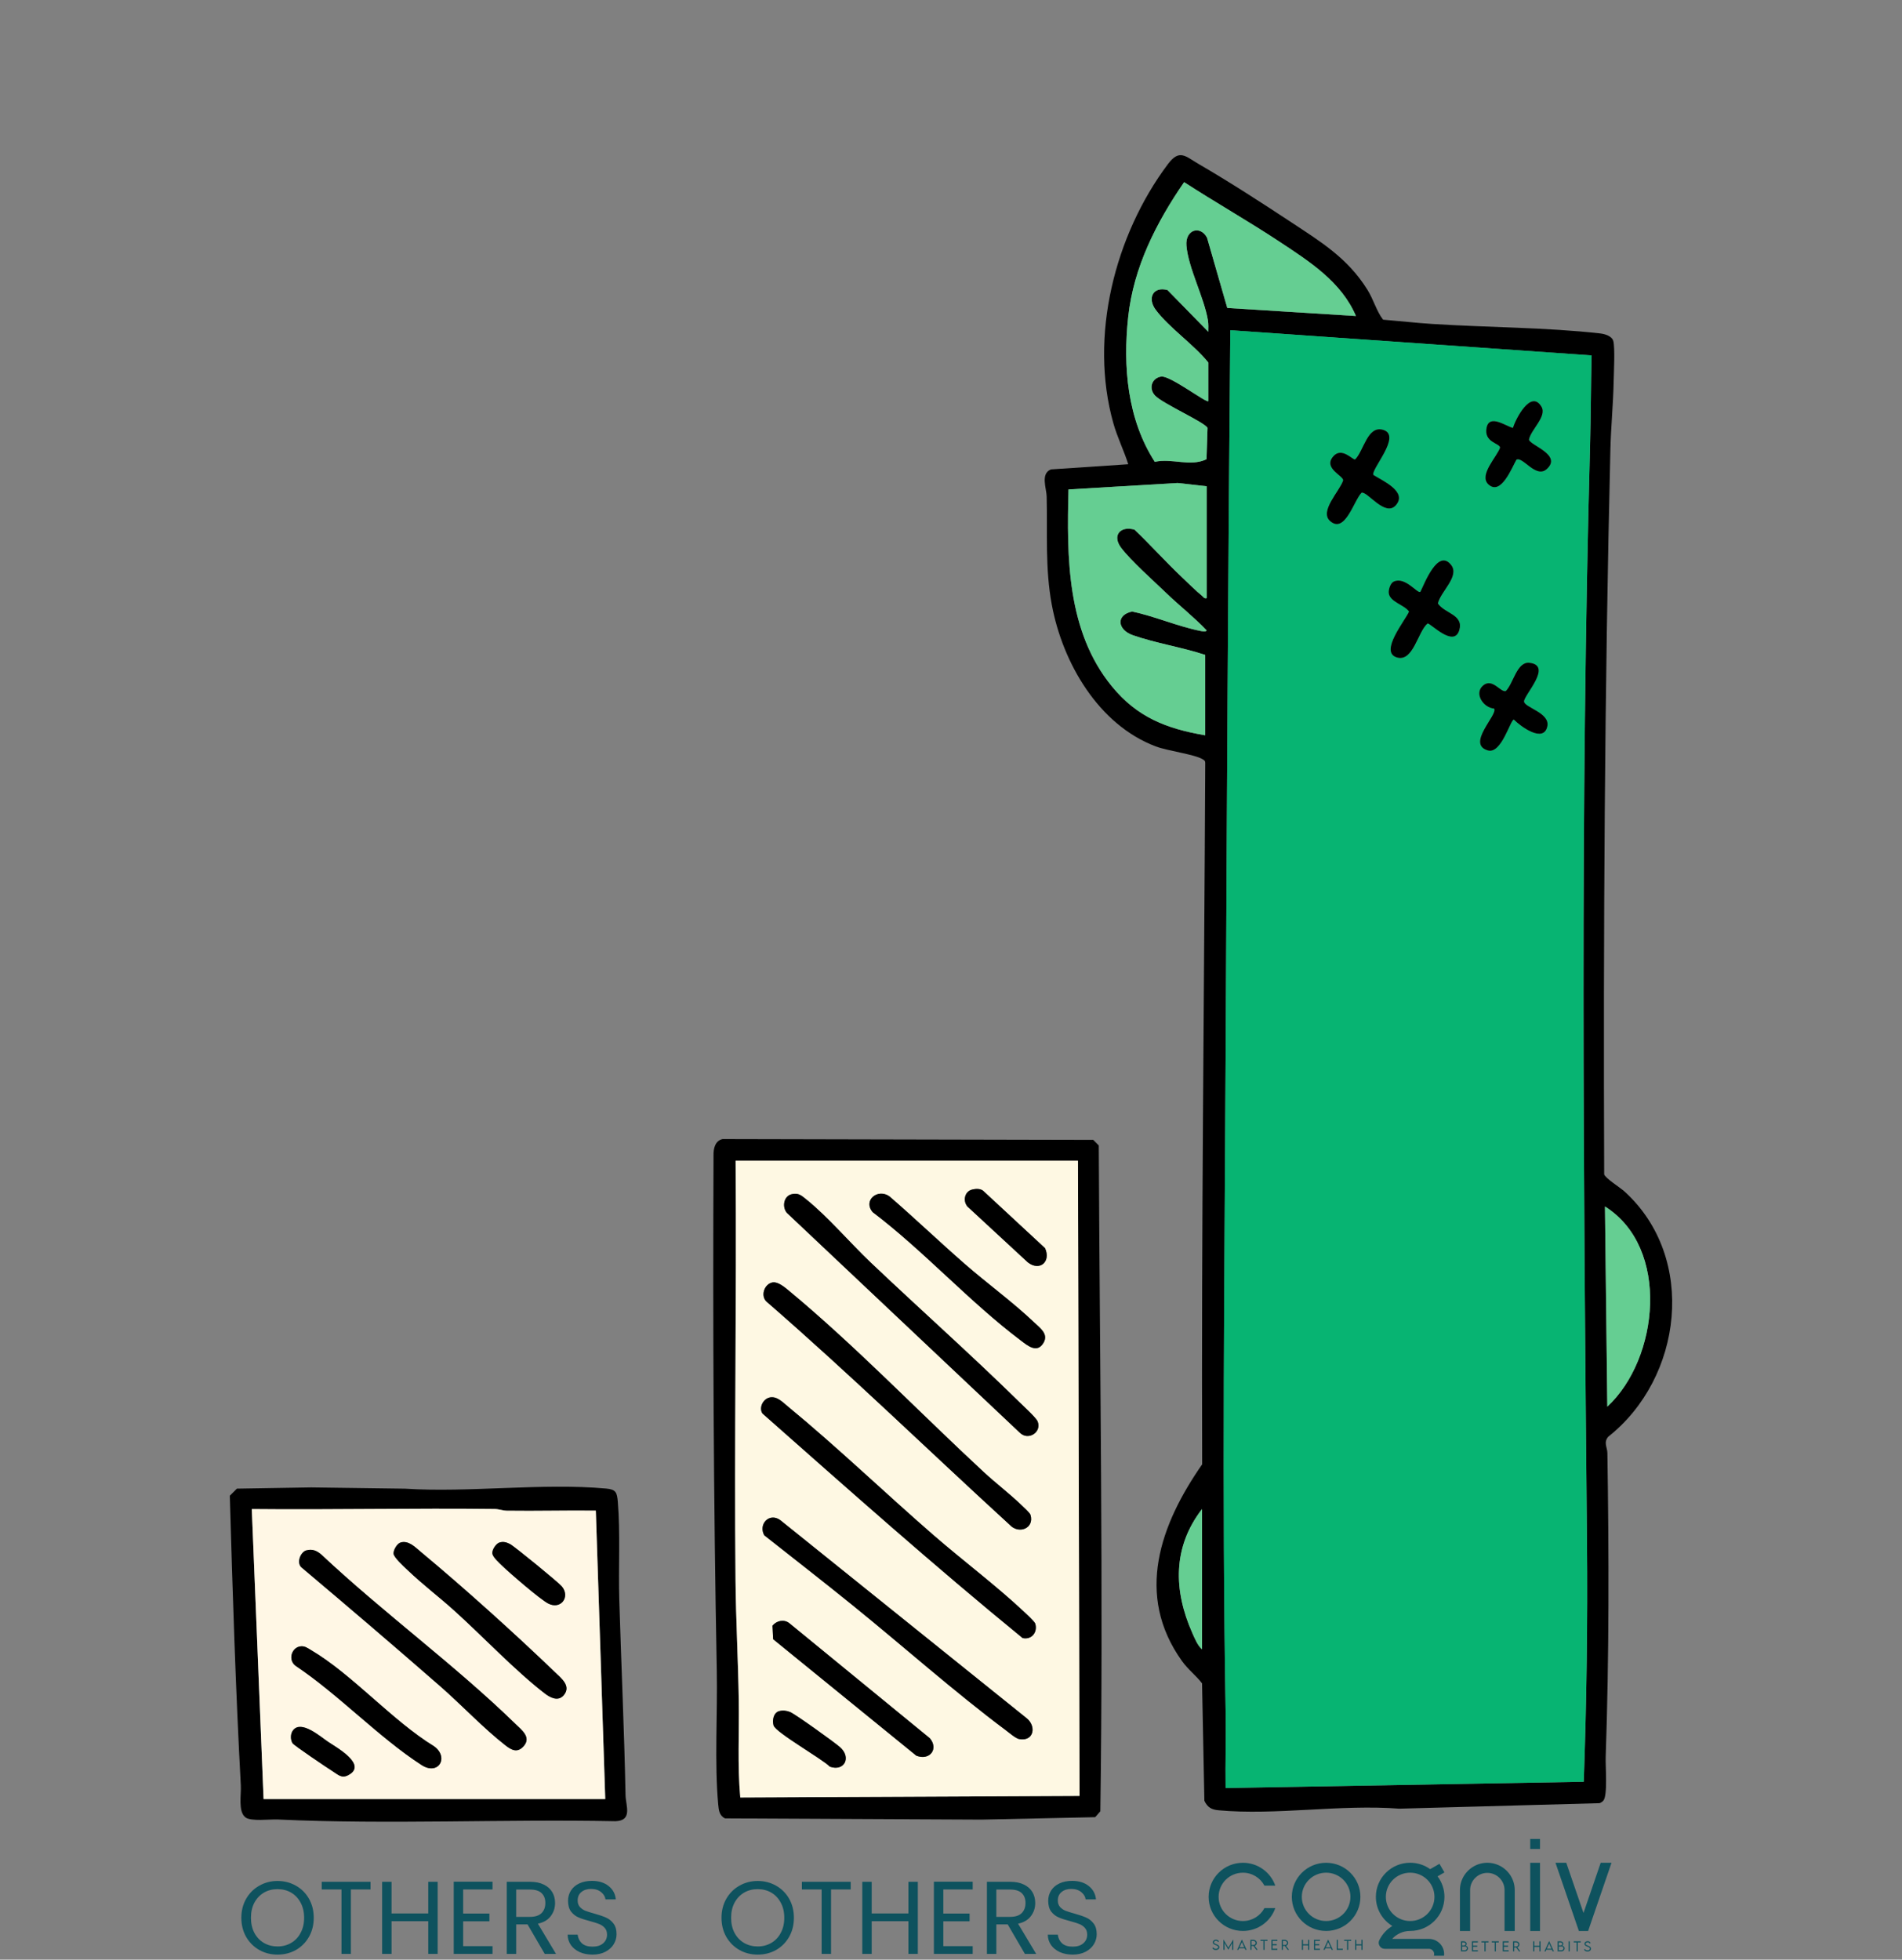 <svg xmlns="http://www.w3.org/2000/svg" fill="none" viewBox="0 0 331 341" height="341" width="331">
<rect x="0" y="0" width="331" height="341" fill="#808080" stroke="none"/>
<g clip-path="url(#clip0_906_1074)">
<path fill="black" d="M196.345 80.776C195.582 78.359 194.44 76.1 193.753 73.645C189.509 58.592 193.993 40.907 203.232 28.582C205.269 25.867 206.271 27.19 208.63 28.557C213.928 31.638 219.622 35.314 224.756 38.706C229.889 42.097 234.531 44.913 237.962 50.411C239.059 52.164 239.513 54.094 240.692 55.625C243.53 55.859 246.4 56.188 249.244 56.371C258.805 56.985 269.021 56.954 278.487 58.023C279.269 58.111 280.506 58.466 280.752 59.314C281.079 60.446 280.852 64.888 280.821 66.4C280.745 70.273 280.348 74.297 280.253 78.169C279.238 120.163 279.017 162.227 279.169 204.336C279.288 204.975 282.019 206.696 282.725 207.348C295.395 218.895 292.803 239.807 279.869 250.013C279.03 251.044 279.711 251.803 279.73 252.866C280.001 270.52 280.039 288.154 279.433 305.794C279.377 307.363 279.806 312.425 279.024 313.336C278.847 313.545 278.62 313.678 278.368 313.773L243.511 314.728C233.32 313.938 222.107 315.924 212.054 315.007C210.825 314.893 210.15 314.507 209.595 313.362L209.191 292.925C208.138 291.539 206.789 290.564 205.691 289.033C197.442 277.505 201.964 265.211 209.21 254.809C209.065 214.099 209.563 173.439 209.746 132.755C209.746 132.375 209.57 132.287 209.286 132.116C207.88 131.255 203.232 130.679 201.125 129.882C191.167 126.117 184.93 115.355 183.044 105.244C181.859 98.885 182.3 92.785 182.149 86.395C182.117 84.952 181.039 82.421 182.893 81.681L196.351 80.782L196.345 80.776ZM210.282 69.804V63.085C207.785 59.972 203.421 57.004 201.119 53.904C199.624 51.892 200.665 49.797 203.169 50.474L210.276 57.738C210.289 57.074 210.32 56.409 210.213 55.745C209.557 51.765 206.801 46.665 206.473 42.755C206.24 39.939 208.895 39.167 210.055 41.363L213.581 53.594L235.969 54.992C233.427 49.032 227.745 45.419 222.555 41.989C217.365 38.56 211.493 35.219 206.07 31.701C201.232 38.718 197.272 46.507 196.339 55.131C195.405 63.768 196.175 72.936 200.968 80.371C203.988 79.681 207.085 81.295 209.967 79.915L210.144 74.468C209.652 73.474 202.349 70.26 201.005 68.83C199.864 67.609 200.406 65.812 202.065 65.533C203.585 65.28 209.954 70.178 210.282 69.811V69.804ZM276.98 61.851L214.11 57.466C213.732 99.29 213.505 141.107 213.303 182.943C213.12 221.236 212.641 259.719 213.303 298.1C213.379 302.441 213.227 306.8 213.291 311.141L275.618 310.046C276.11 296.12 276.312 282.181 276.179 268.21C275.574 204.665 274.987 140.879 276.722 77.365C276.86 72.202 276.86 67.02 276.987 61.857L276.98 61.851ZM209.734 127.946V113.963C205.704 112.628 201.125 111.925 197.152 110.54C194.466 109.603 194.138 107.028 197.02 106.414C200.923 107.243 204.972 109.002 208.844 109.78C209.147 109.844 209.828 110.008 210.005 109.711C207.823 107.42 205.3 105.459 203.03 103.27C200.759 101.08 196.786 97.562 195.102 95.316C193.419 93.07 195.039 91.475 197.43 92.165C200.236 94.829 202.822 97.733 205.628 100.391C206.656 101.359 208.151 102.858 209.185 103.681C209.462 103.902 209.538 104.212 210.005 104.086V84.623L204.941 84.053L185.945 85.173C185.643 96.999 185.63 109.818 193.488 119.43C197.89 124.82 202.998 126.807 209.727 127.952L209.734 127.946ZM279.717 244.774C288.704 236.447 290.716 217.117 279.307 209.942L279.717 244.774ZM209.185 287.002V262.598C204.064 269.21 204.197 276.746 207.501 284.174C207.911 285.091 208.416 286.35 209.185 287.009V287.002Z"></path>
<path fill="black" d="M125.743 198.211L190.259 198.356L191.217 199.318C191.387 237.909 192.031 276.594 191.488 315.184L190.599 316.209L170.797 316.633L126.165 316.418C125.2 315.962 125.081 315.001 124.992 314.033C124.324 306.851 124.885 298.062 124.74 290.697C124.166 260.864 124.046 230.93 124.172 201.02C124.147 199.85 124.456 198.496 125.749 198.211H125.743ZM187.597 201.988H128.007C128.202 226.349 127.755 250.728 127.994 275.088C128.064 281.972 128.455 289.027 128.562 295.905C128.65 301.536 128.316 307.18 128.82 312.786L187.862 312.514L187.585 201.995L187.597 201.988Z"></path>
<path fill="black" d="M54.159 258.827L70.48 259.048C81.649 259.763 94.375 258.023 105.469 259.023C107.19 259.181 107.379 259.681 107.518 261.358C107.966 266.748 107.606 272.905 107.77 278.378C108.111 289.704 108.634 301.011 108.861 312.387C108.899 314.222 110.135 316.804 107.108 316.911C87.552 316.525 67.85 317.513 48.338 316.614C46.906 316.551 43.658 316.987 42.7 316.234C41.407 315.216 42 312.28 41.911 310.717C41.003 293.912 40.48 277.106 39.994 260.276L41.224 259.042L54.152 258.827H54.159ZM45.872 313.058H105.324L103.684 262.87C98.538 262.807 93.379 262.958 88.227 262.882C87.514 262.87 86.845 262.591 86.063 262.585C71.987 262.414 57.892 262.743 43.816 262.598L45.865 313.058H45.872Z"></path>
<path fill="#07B472" d="M276.98 61.851C276.854 67.014 276.86 72.196 276.715 77.359C274.981 140.879 275.567 204.665 276.172 268.204C276.305 282.174 276.109 296.114 275.611 310.04L213.284 311.135C213.221 306.794 213.372 302.441 213.296 298.094C212.634 259.712 213.113 221.23 213.296 182.937C213.498 141.101 213.725 99.277 214.104 57.46L276.973 61.844L276.98 61.851ZM263.9 79.991C264.997 79.352 267.293 83.338 269.197 81.605C271.903 79.137 266.278 77.492 266.088 76.492C266.391 74.784 269.286 72.449 268.251 70.747C266.416 67.723 263.774 72.892 263.301 74.455C262.071 74.164 259.227 72.006 258.722 74.392C258.174 76.98 260.993 77.093 261.062 77.884C260.513 79.485 257.322 82.661 259.012 84.262C261.213 86.35 263.131 81.307 263.906 79.985L263.9 79.991ZM239.021 82.655C238.485 81.731 244.06 75.79 240.698 74.797C237.955 73.987 237.331 78.479 235.823 79.953C235.401 80.048 233.496 77.707 232.02 79.415C230.21 81.516 233.818 82.775 233.742 83.604C233.162 85.445 229.567 88.957 231.459 90.653C234.07 92.994 235.628 87.04 236.958 85.73C237.98 85.483 241.083 90.058 242.937 87.894C244.961 85.534 240.559 83.636 239.021 82.655ZM247.181 102.991C246.689 103.345 244.539 100.251 242.54 101.213C241.985 101.479 241.657 102.542 241.695 103.137C241.796 104.737 244.4 105.225 245.226 106.421C244.564 107.964 240.004 113.438 243.082 114.393C245.964 115.285 246.734 109.901 248.455 108.49C248.941 108.407 253.046 112.792 253.967 109.654C254.768 106.939 251.407 106.769 250.246 105.01C250.656 102.997 254.093 100.277 252.548 98.309C250.253 95.386 247.938 101.485 247.194 102.991H247.181ZM260.015 123.302C260.74 124.32 255.083 129.484 258.937 130.578C261.302 131.249 262.853 125.213 263.452 125.206C264.638 126.415 268.661 129.376 269.279 126.371C269.765 124.017 265.25 123.099 265.224 122.055C265.199 120.929 270.282 115.779 266.158 115.329C263.969 115.089 263.364 118.968 262.046 120.246C261.119 120.518 259.719 117.898 258.098 119.278C256.477 120.657 258.136 123.15 260.015 123.295V123.302Z"></path>
<path fill="#65CE92" d="M209.735 127.946C203.006 126.801 197.897 124.808 193.495 119.423C185.644 109.812 185.656 96.993 185.953 85.167L204.948 84.047L210.006 84.617V104.079C209.539 104.2 209.464 103.89 209.186 103.674C208.152 102.852 206.657 101.352 205.629 100.384C202.816 97.733 200.231 94.823 197.431 92.159C195.04 91.469 193.483 93.139 195.104 95.31C196.724 97.48 200.843 101.163 203.031 103.263C205.219 105.364 207.824 107.414 210.006 109.704C209.823 109.995 209.142 109.831 208.846 109.774C204.973 108.996 200.924 107.237 197.021 106.408C194.139 107.022 194.467 109.597 197.153 110.533C201.12 111.919 205.705 112.621 209.735 113.956V127.94V127.946Z"></path>
<path fill="#65CE92" d="M210.283 69.804C209.961 70.178 203.585 65.28 202.065 65.527C200.407 65.799 199.858 67.602 201.006 68.823C202.349 70.254 209.652 73.468 210.144 74.461L209.967 79.909C207.085 81.288 203.989 79.675 200.968 80.365C196.169 72.936 195.405 63.762 196.339 55.125C197.272 46.501 201.233 38.712 206.07 31.695C211.5 35.213 217.157 38.421 222.555 41.983C227.953 45.545 233.428 49.025 235.969 54.986L213.581 53.587L210.056 41.357C208.889 39.161 206.234 39.933 206.473 42.749C206.801 46.659 209.551 51.752 210.213 55.739C210.32 56.403 210.289 57.067 210.276 57.732L203.169 50.468C200.665 49.791 199.625 51.885 201.119 53.897C203.421 56.998 207.779 59.965 210.283 63.078V69.798V69.804Z"></path>
<path fill="#65CE92" d="M279.719 244.774L279.309 209.942C290.717 217.117 288.705 236.447 279.719 244.774Z"></path>
<path fill="#65CE92" d="M209.185 287.002C208.415 286.351 207.911 285.085 207.501 284.168C204.196 276.739 204.07 269.203 209.185 262.591V286.996V287.002Z"></path>
<path fill="#FEF8E3" d="M187.597 201.988L187.875 312.508L128.833 312.78C128.328 307.18 128.663 301.53 128.574 295.898C128.467 289.014 128.076 281.959 128.007 275.081C127.767 250.721 128.209 226.342 128.019 201.982H187.61L187.597 201.988ZM169.201 206.987C167.877 207.291 167.517 208.91 168.337 209.929L178.863 219.66C180.919 221.274 182.93 219.572 181.865 217.193L171.068 207.183C170.551 206.797 169.807 206.841 169.195 206.981L169.201 206.987ZM137.776 207.803C136.382 208.113 136.079 209.992 136.912 211.024L177.475 249.304C178.957 250.766 181.36 249.196 180.565 247.317C180.294 246.678 178.024 244.596 177.355 243.938C168.936 235.675 160.069 227.804 151.511 219.679C147.961 216.313 144.025 211.682 140.311 208.702C139.46 208.018 138.968 207.531 137.776 207.797V207.803ZM151.883 210.941C160.788 217.686 168.76 226.576 177.627 233.245C178.787 234.118 180.465 235.599 181.6 233.682C182.533 232.113 180.982 231.081 179.947 230.094C176.296 226.608 171.768 223.324 167.915 219.958C163.494 216.092 159.23 212.017 154.784 208.176C152.728 206.74 150.118 208.917 151.89 210.948L151.883 210.941ZM134.49 223.153C133.008 223.387 132.276 225.539 133.462 226.551C147.904 239.085 161.608 252.43 175.716 265.331C177.267 267.046 180.055 265.976 179.348 263.616C179.235 263.243 178.137 262.262 177.765 261.908C175.678 259.902 173.319 258.118 171.2 256.156C160.12 245.906 148.837 234.163 137.315 224.615C136.622 224.039 135.423 223.014 134.503 223.159L134.49 223.153ZM133.948 243.173C132.794 243.407 132.012 244.957 132.686 245.963C147.608 259.143 162.541 272.443 177.955 285.034C179.512 285.395 180.61 284.028 180.162 282.535C180.048 282.162 178.699 280.928 178.301 280.555C173.401 275.942 167.568 271.582 162.441 267.122C154.028 259.814 145.709 251.816 137.151 244.774C136.212 244.002 135.222 242.907 133.941 243.166L133.948 243.173ZM133.014 267.179C138.135 271.222 143.294 275.227 148.364 279.333C157.149 286.439 166.06 294.386 175.047 301.099C175.621 301.523 176.737 302.51 177.362 302.624C179.954 303.092 180.427 300.327 178.579 298.929L135.789 264.527C133.878 263.135 131.911 265.236 133.008 267.185L133.014 267.179ZM161.804 302.46L137.347 282.434C136.432 281.731 135.158 281.997 134.433 282.889L134.553 285.243L159.458 305.503C161.747 306.427 163.437 304.364 161.81 302.46H161.804ZM135.581 297.759C134.603 298.043 134.358 299.359 134.622 300.252C134.994 301.485 143.061 306.047 144.416 307.427C146.945 308.313 148.219 305.807 146.176 304.023C145.192 303.162 138.4 298.284 137.504 297.917C136.905 297.67 136.212 297.581 135.581 297.765V297.759Z"></path>
<path fill="#FFF7E5" d="M45.872 313.058L43.822 262.598C57.898 262.743 71.994 262.414 86.07 262.585C86.852 262.598 87.52 262.876 88.233 262.882C93.379 262.958 98.544 262.807 103.69 262.87L105.33 313.058H45.872ZM69.711 268.413C69.086 268.596 68.424 269.754 68.487 270.38C68.556 271.045 70.303 272.614 70.877 273.164C73.469 275.657 76.414 277.872 79.082 280.289C84.033 284.756 89.665 290.723 94.804 294.684C95.775 295.43 97.144 296.126 98.103 294.987C99.452 293.387 97.667 292.032 96.576 290.982C89.418 284.111 80.81 276.353 73.192 270.013C72.208 269.197 71.085 268.008 69.704 268.413H69.711ZM86.927 268.413C86.322 268.596 85.578 269.703 85.679 270.355C85.78 271.007 86.909 272 87.407 272.481C88.744 273.772 93.978 278.29 95.372 279.023C97.592 280.188 99.288 277.885 97.775 276.062C97.195 275.366 89.488 269.052 88.737 268.678C88.138 268.375 87.596 268.216 86.921 268.419L86.927 268.413ZM53.307 269.786C52.229 270.115 51.504 272.101 52.588 272.861C60.654 279.656 68.683 286.509 76.623 293.45C80.312 296.67 84.197 300.796 87.968 303.732C89.015 304.542 90.024 305.092 91.109 303.884C92.502 302.327 90.812 301.081 89.74 300.037C79.202 289.761 66.734 280.681 55.969 270.57C55.199 269.887 54.354 269.476 53.301 269.798L53.307 269.786ZM52.223 286.496C50.671 286.768 50.11 288.938 51.466 289.894C58.958 294.899 65.895 302.314 73.362 307.142C76.307 309.047 78.199 305.782 75.531 303.871C68.292 299.442 61.285 291.362 54.184 287.173C53.541 286.793 53.03 286.363 52.223 286.502V286.496ZM51.012 301.068C50.526 301.669 50.514 302.681 50.911 303.339C51.132 303.7 56.978 307.655 57.835 308.18C58.832 308.794 59.412 309.515 60.591 308.901C64.022 307.117 58.643 304.124 57.142 303.118C55.723 302.169 52.456 299.271 51.012 301.062V301.068Z"></path>
<path fill="black" d="M247.182 102.991C247.926 101.485 250.241 95.386 252.536 98.309C254.081 100.277 250.651 102.997 250.234 105.009C251.395 106.768 254.756 106.939 253.955 109.654C253.034 112.792 248.923 108.407 248.443 108.49C246.722 109.894 245.952 115.285 243.07 114.393C239.992 113.437 244.558 107.964 245.214 106.42C244.388 105.225 241.784 104.737 241.683 103.137C241.645 102.542 241.973 101.485 242.528 101.213C244.527 100.251 246.677 103.345 247.169 102.991H247.182Z"></path>
<path fill="black" d="M239.021 82.655C240.559 83.642 244.961 85.534 242.937 87.894C241.083 90.052 237.98 85.484 236.958 85.73C235.628 87.04 234.07 92.994 231.459 90.653C229.567 88.957 233.162 85.445 233.742 83.604C233.818 82.769 230.21 81.51 232.02 79.416C233.49 77.707 235.394 80.048 235.823 79.953C237.331 78.479 237.955 73.993 240.698 74.797C244.06 75.79 238.478 81.738 239.021 82.655Z"></path>
<path fill="black" d="M260.016 123.302C258.137 123.156 256.478 120.657 258.099 119.284C259.72 117.911 261.12 120.524 262.047 120.252C263.365 118.968 263.97 115.095 266.159 115.336C270.283 115.791 265.2 120.935 265.225 122.062C265.25 123.106 269.766 124.017 269.28 126.377C268.662 129.376 264.639 126.421 263.453 125.213C262.854 125.219 261.303 131.255 258.938 130.585C255.084 129.496 260.741 124.327 260.016 123.308V123.302Z"></path>
<path fill="black" d="M263.9 79.991C263.131 81.314 261.207 86.363 259.006 84.269C257.316 82.668 260.507 79.491 261.056 77.891C260.987 77.1 258.168 76.986 258.716 74.398C259.221 72.013 262.065 74.17 263.295 74.461C263.762 72.892 266.41 67.723 268.246 70.753C269.28 72.456 266.385 74.784 266.082 76.499C266.272 77.498 271.897 79.143 269.192 81.611C267.293 83.345 264.998 79.359 263.894 79.998L263.9 79.991Z"></path>
<path fill="black" d="M133.948 243.173C135.229 242.913 136.219 244.008 137.158 244.78C145.716 251.822 154.035 259.82 162.448 267.128C167.575 271.582 173.408 275.942 178.309 280.561C178.706 280.934 180.055 282.174 180.169 282.541C180.617 284.035 179.519 285.401 177.962 285.041C162.549 272.449 147.615 259.149 132.693 245.969C132.019 244.963 132.801 243.413 133.955 243.179L133.948 243.173Z"></path>
<path fill="black" d="M134.49 223.153C135.411 223.008 136.615 224.039 137.303 224.608C148.825 234.163 160.113 245.9 171.188 256.15C173.313 258.112 175.672 259.896 177.753 261.902C178.125 262.256 179.222 263.237 179.336 263.61C180.042 265.97 177.255 267.046 175.703 265.325C161.596 252.417 147.885 239.079 133.449 226.545C132.27 225.539 133.002 223.387 134.477 223.147L134.49 223.153Z"></path>
<path fill="black" d="M137.777 207.803C138.969 207.537 139.461 208.025 140.312 208.708C144.027 211.688 147.962 216.313 151.513 219.686C160.071 227.81 168.938 235.681 177.357 243.945C178.025 244.603 180.296 246.678 180.567 247.324C181.355 249.203 178.953 250.772 177.477 249.31L136.913 211.03C136.081 209.999 136.383 208.119 137.777 207.809V207.803Z"></path>
<path fill="black" d="M133.015 267.179C131.917 265.23 133.885 263.129 135.796 264.521L178.586 298.923C180.427 300.321 179.954 303.086 177.369 302.618C176.744 302.504 175.628 301.517 175.054 301.093C166.061 294.374 157.156 286.433 148.371 279.327C143.301 275.221 138.136 271.216 133.021 267.172L133.015 267.179Z"></path>
<path fill="black" d="M151.884 210.942C150.112 208.91 152.723 206.734 154.779 208.17C159.225 212.017 163.482 216.092 167.909 219.952C171.762 223.318 176.297 226.608 179.942 230.088C180.976 231.075 182.528 232.106 181.594 233.676C180.459 235.586 178.782 234.112 177.621 233.239C168.754 226.57 160.783 217.68 151.878 210.935L151.884 210.942Z"></path>
<path fill="black" d="M161.804 302.46C163.425 304.371 161.741 306.433 159.452 305.503L134.548 285.243L134.428 282.889C135.153 282.004 136.427 281.738 137.341 282.434L161.798 302.46H161.804Z"></path>
<path fill="black" d="M169.202 206.987C169.814 206.848 170.558 206.803 171.075 207.189L181.872 217.199C182.938 219.578 180.926 221.274 178.87 219.667L168.345 209.935C167.525 208.917 167.878 207.297 169.209 206.993L169.202 206.987Z"></path>
<path fill="black" d="M135.581 297.759C136.212 297.575 136.9 297.664 137.505 297.91C138.401 298.277 145.193 303.156 146.176 304.016C148.22 305.807 146.946 308.313 144.417 307.42C143.061 306.041 134.995 301.485 134.623 300.245C134.358 299.353 134.604 298.043 135.581 297.752V297.759Z"></path>
<path fill="black" d="M53.307 269.786C54.367 269.469 55.205 269.874 55.975 270.557C66.74 280.675 79.202 289.748 89.746 300.024C90.818 301.068 92.508 302.321 91.115 303.871C90.03 305.079 89.021 304.529 87.974 303.719C84.196 300.789 80.312 296.658 76.629 293.437C68.689 286.502 60.66 279.65 52.594 272.848C51.51 272.095 52.229 270.102 53.313 269.773L53.307 269.786Z"></path>
<path fill="black" d="M69.71 268.412C71.091 268.008 72.214 269.191 73.198 270.013C80.816 276.353 89.425 284.111 96.583 290.982C97.674 292.032 99.452 293.386 98.109 294.987C97.15 296.126 95.782 295.43 94.81 294.684C89.671 290.723 84.039 284.762 79.088 280.289C76.414 277.878 73.469 275.657 70.883 273.164C70.309 272.614 68.569 271.045 68.493 270.38C68.424 269.754 69.092 268.596 69.717 268.412H69.71Z"></path>
<path fill="black" d="M52.223 286.496C53.023 286.357 53.534 286.787 54.184 287.167C61.291 291.362 68.292 299.442 75.531 303.865C78.199 305.775 76.307 309.04 73.362 307.136C65.895 302.308 58.958 294.892 51.466 289.887C50.11 288.932 50.671 286.762 52.223 286.49V286.496Z"></path>
<path fill="black" d="M86.927 268.412C87.602 268.21 88.145 268.375 88.744 268.672C89.494 269.052 97.201 275.36 97.781 276.056C99.294 277.878 97.598 280.181 95.378 279.017C93.978 278.283 88.744 273.772 87.413 272.475C86.921 271.994 85.786 270.994 85.685 270.349C85.584 269.703 86.328 268.59 86.934 268.406L86.927 268.412Z"></path>
<path fill="black" d="M51.012 301.068C52.456 299.277 55.717 302.175 57.142 303.124C58.643 304.13 64.022 307.123 60.591 308.907C59.418 309.521 58.832 308.8 57.836 308.186C56.978 307.655 51.125 303.706 50.911 303.346C50.514 302.688 50.526 301.675 51.012 301.074V301.068Z"></path>
</g>
<path fill="#0E525E" d="M270.697 324.143L274.768 336.013H276.378L280.448 324.143H278.566L275.573 332.88L272.574 324.143H270.697Z" clip-rule="evenodd" fill-rule="evenodd"></path>
<path fill="#0E525E" d="M230.78 324.143C227.485 324.143 224.812 326.798 224.812 330.076C224.812 333.354 227.482 336.008 230.78 336.008C234.077 336.008 236.747 333.354 236.747 330.076C236.747 326.798 234.077 324.143 230.78 324.143ZM230.78 334.28C228.443 334.28 226.551 332.399 226.551 330.073C226.551 327.75 228.443 325.869 230.78 325.869C233.119 325.869 235.011 327.75 235.011 330.073C235.011 332.399 233.116 334.28 230.78 334.28Z" clip-rule="evenodd" fill-rule="evenodd"></path>
<path fill="#0E525E" d="M254.068 336.013H255.841V328.882C255.841 327.247 257.193 325.903 258.837 325.903C260.481 325.903 261.833 327.247 261.833 328.882V336.013H263.605V328.882C263.605 326.749 262.151 324.866 260.082 324.308C259.676 324.199 259.257 324.141 258.837 324.141C258.416 324.141 257.995 324.199 257.592 324.308C255.522 324.866 254.068 326.749 254.068 328.882V336.013Z" clip-rule="evenodd" fill-rule="evenodd"></path>
<path fill="#0E525E" d="M266.301 320V321.745H268.003V320H266.301ZM266.301 324.146V336.013H268.003V324.146H266.301Z" clip-rule="evenodd" fill-rule="evenodd"></path>
<path fill="#0E525E" d="M245.407 336.006C248.701 336.006 251.374 333.351 251.374 330.073C251.374 328.736 250.929 327.501 250.177 326.508L251.374 325.821L250.506 324.325L248.889 325.253C247.909 324.552 246.708 324.139 245.407 324.139C242.109 324.139 239.439 326.793 239.439 330.071C239.439 332.22 240.587 334.098 242.304 335.14C241.402 335.686 240.658 336.465 240.154 337.391C240.115 337.463 240.077 337.536 240.04 337.611C239.875 337.944 239.897 338.309 240.094 338.624C240.293 338.94 240.614 339.117 240.988 339.117H248.672C249.168 339.117 249.582 339.525 249.582 340.021C249.582 340.125 249.562 340.224 249.531 340.318H251.303C251.315 340.219 251.32 340.12 251.32 340.021C251.32 338.575 250.131 337.391 248.675 337.391H242.27C243.041 336.542 244.159 336.006 245.407 336.006ZM241.176 330.073C241.176 327.75 243.07 325.869 245.407 325.869C247.743 325.869 249.635 327.75 249.635 330.073C249.635 332.399 247.743 334.28 245.407 334.28C243.07 334.28 241.176 332.399 241.176 330.073Z" clip-rule="evenodd" fill-rule="evenodd"></path>
<path fill="#0E525E" d="M220.043 332.036H221.933C221.121 334.35 218.905 336.008 216.301 336.008C213.004 336.008 210.334 333.354 210.334 330.076C210.334 326.8 213.004 324.143 216.301 324.143C218.908 324.143 221.126 325.807 221.935 328.125H220.046C219.341 326.786 217.928 325.872 216.301 325.872C213.962 325.872 212.07 327.753 212.07 330.076C212.07 332.401 213.962 334.282 216.301 334.282C217.926 334.28 219.336 333.371 220.043 332.036Z" clip-rule="evenodd" fill-rule="evenodd"></path>
<path fill="#0E525E" d="M255.467 339.028C255.467 339.306 255.246 339.562 254.908 339.562H254.254V337.807H254.735C255.03 337.807 255.241 338.012 255.241 338.244C255.241 338.435 255.103 338.573 255.013 338.573C255.241 338.576 255.467 338.764 255.467 339.028ZM254.453 338.003V338.535H254.748C254.94 338.535 255.056 338.418 255.056 338.271C255.056 338.121 254.915 338.003 254.748 338.003H254.453ZM255.273 339.016C255.273 338.851 255.117 338.709 254.884 338.711H254.456V339.371H254.893C255.093 339.369 255.273 339.219 255.273 339.016Z"></path>
<path fill="#0E525E" d="M256.354 338.003V338.559H257.078V338.757H256.354V339.366H257.19V339.562H256.154V337.807H257.19V338.003H256.354Z"></path>
<path fill="#0E525E" d="M259.047 338.005H258.537V339.564H258.337V338.005H257.824V337.809H259.047V338.005Z"></path>
<path fill="#0E525E" d="M260.829 338.005H260.318V339.564H260.119V338.005H259.605V337.809H260.829V338.005Z"></path>
<path fill="#0E525E" d="M261.717 338.003V338.559H262.444V338.757H261.717V339.366H262.553V339.562H261.518V337.807H262.553V338.003H261.717Z"></path>
<path fill="#0E525E" d="M264.338 339.562L263.845 338.878H263.514V339.562H263.314V337.807H263.835C264.163 337.807 264.428 338.058 264.428 338.365C264.428 338.592 264.273 338.788 264.056 338.853L264.581 339.562H264.338ZM263.845 338.711C264.054 338.711 264.229 338.551 264.229 338.363C264.229 338.16 264.054 338.003 263.845 338.003H263.516V338.708L263.845 338.711Z"></path>
<path fill="#0E525E" d="M268.102 337.809V339.564H267.903V338.783H267.008V339.564H266.809V337.809H267.008V338.588H267.903V337.809H268.102Z"></path>
<path fill="#0E525E" d="M270.072 339.274H269.109L268.98 339.562H268.764L269.578 337.78H269.6L270.417 339.562H270.201L270.072 339.274ZM269.994 339.102L269.59 338.201L269.184 339.102H269.994Z"></path>
<path fill="#0E525E" d="M272.288 339.028C272.288 339.306 272.066 339.562 271.728 339.562H271.074V337.807H271.556C271.85 337.807 272.061 338.012 272.061 338.244C272.061 338.435 271.923 338.573 271.833 338.573C272.064 338.575 272.288 338.764 272.288 339.028ZM271.276 338.003V338.534H271.57C271.762 338.534 271.879 338.418 271.879 338.271C271.879 338.121 271.738 338.003 271.57 338.003H271.276ZM272.093 339.015C272.093 338.851 271.937 338.708 271.704 338.711H271.276V339.371H271.714C271.916 339.368 272.093 339.219 272.093 339.015Z"></path>
<path fill="#0E525E" d="M272.975 337.809H273.174V339.564H272.975V337.809Z"></path>
<path fill="#0E525E" d="M275.088 338.005H274.578V339.564H274.378V338.005H273.865V337.809H275.088V338.005Z"></path>
<path fill="#0E525E" d="M275.664 339.25L275.817 339.139C275.897 339.289 276.077 339.39 276.265 339.39C276.496 339.39 276.683 339.267 276.683 339.093C276.683 338.894 276.43 338.8 276.204 338.716C275.987 338.631 275.744 338.527 275.744 338.256C275.744 337.986 275.987 337.785 276.299 337.785C276.561 337.785 276.739 337.928 276.804 338.102L276.654 338.201C276.598 338.07 276.454 337.981 276.296 337.981C276.107 337.981 275.944 338.104 275.944 338.261C275.944 338.43 276.138 338.493 276.364 338.58C276.629 338.687 276.88 338.81 276.88 339.09C276.88 339.392 276.598 339.591 276.26 339.591C275.973 339.586 275.747 339.436 275.664 339.25Z"></path>
<path fill="#0E525E" d="M210.98 338.986L211.134 338.875C211.214 339.025 211.394 339.127 211.581 339.127C211.812 339.127 211.999 339.003 211.999 338.829C211.999 338.631 211.746 338.537 211.52 338.452C211.304 338.368 211.061 338.264 211.061 337.993C211.061 337.722 211.304 337.521 211.615 337.521C211.878 337.521 212.055 337.664 212.121 337.838L211.97 337.937C211.914 337.807 211.771 337.717 211.613 337.717C211.423 337.717 211.263 337.841 211.263 337.998C211.263 338.167 211.457 338.23 211.683 338.317C211.948 338.423 212.199 338.546 212.199 338.827C212.199 339.129 211.917 339.327 211.579 339.327C211.289 339.325 211.063 339.173 210.98 338.986Z"></path>
<path fill="#0E525E" d="M214.635 337.514V339.3H214.436V338.111L213.772 339.271H213.769L213.106 338.109V339.3H212.906V337.514H212.928L213.769 338.909L214.611 337.514H214.635Z"></path>
<path fill="#0E525E" d="M216.603 339.01H215.64L215.511 339.298H215.295L216.11 337.516H216.131L216.948 339.298H216.732L216.603 339.01ZM216.528 338.839L216.124 337.937L215.718 338.839H216.528Z"></path>
<path fill="#0E525E" d="M218.631 339.301L218.137 338.617H217.809V339.301H217.609V337.546H218.13C218.458 337.546 218.723 337.797 218.723 338.104C218.723 338.331 218.567 338.527 218.351 338.592L218.876 339.301H218.631ZM218.135 338.45C218.344 338.45 218.519 338.29 218.519 338.102C218.519 337.899 218.344 337.741 218.135 337.741H217.806V338.447L218.135 338.45Z"></path>
<path fill="#0E525E" d="M220.577 337.741H220.066V339.301H219.867V337.741H219.354V337.546H220.577V337.741Z"></path>
<path fill="#0E525E" d="M221.463 337.741V338.297H222.188V338.496H221.463V339.105H222.3V339.301H221.264V337.546H222.3V337.741H221.463Z"></path>
<path fill="#0E525E" d="M224.084 339.301L223.59 338.617H223.262V339.301H223.062V337.546H223.583C223.911 337.546 224.176 337.797 224.176 338.104C224.176 338.331 224.021 338.527 223.804 338.592L224.329 339.301H224.084ZM223.59 338.45C223.799 338.45 223.974 338.29 223.974 338.102C223.974 337.899 223.799 337.741 223.59 337.741H223.262V338.447L223.59 338.45Z"></path>
<path fill="#0E525E" d="M227.852 337.546V339.301H227.655V338.52H226.76V339.301H226.561V337.546H226.76V338.324H227.655V337.546H227.852Z"></path>
<path fill="#0E525E" d="M228.867 337.741V338.297H229.592V338.496H228.867V339.105H229.704V339.301H228.668V337.546H229.704V337.741H228.867Z"></path>
<path fill="#0E525E" d="M231.617 339.01H230.654L230.525 339.298H230.309L231.123 337.516H231.145L231.962 339.298H231.746L231.617 339.01ZM231.541 338.839L231.138 337.937L230.732 338.839H231.541Z"></path>
<path fill="#0E525E" d="M233.686 339.102V339.298H232.621V337.543H232.82V339.1H233.686V339.102Z"></path>
<path fill="#0E525E" d="M235.141 337.741H234.63V339.301H234.431V337.741H233.918V337.546H235.141V337.741Z"></path>
<path fill="#0E525E" d="M237.121 337.546V339.301H236.924V338.52H236.029V339.301H235.83V337.546H236.029V338.324H236.924V337.546H237.121Z"></path>
<path fill="#0E525E" d="M186.682 340.126C185.854 340.126 185.11 339.982 184.45 339.694C183.802 339.394 183.292 338.986 182.92 338.47C182.548 337.942 182.356 337.336 182.344 336.652H184.09C184.15 337.24 184.39 337.738 184.81 338.146C185.242 338.542 185.866 338.74 186.682 338.74C187.462 338.74 188.074 338.548 188.518 338.164C188.974 337.768 189.202 337.264 189.202 336.652C189.202 336.172 189.07 335.782 188.806 335.482C188.542 335.182 188.212 334.954 187.816 334.798C187.42 334.642 186.886 334.474 186.214 334.294C185.386 334.078 184.72 333.862 184.216 333.646C183.724 333.43 183.298 333.094 182.938 332.638C182.59 332.17 182.416 331.546 182.416 330.766C182.416 330.082 182.59 329.476 182.938 328.948C183.286 328.42 183.772 328.012 184.396 327.724C185.032 327.436 185.758 327.292 186.574 327.292C187.75 327.292 188.71 327.586 189.454 328.174C190.21 328.762 190.636 329.542 190.732 330.514H188.932C188.872 330.034 188.62 329.614 188.176 329.254C187.732 328.882 187.144 328.696 186.412 328.696C185.728 328.696 185.17 328.876 184.738 329.236C184.306 329.584 184.09 330.076 184.09 330.712C184.09 331.168 184.216 331.54 184.468 331.828C184.732 332.116 185.05 332.338 185.422 332.494C185.806 332.638 186.34 332.806 187.024 332.998C187.852 333.226 188.518 333.454 189.022 333.682C189.526 333.898 189.958 334.24 190.318 334.708C190.678 335.164 190.858 335.788 190.858 336.58C190.858 337.192 190.696 337.768 190.372 338.308C190.048 338.848 189.568 339.286 188.932 339.622C188.296 339.958 187.546 340.126 186.682 340.126Z"></path>
<path fill="#0E525E" d="M178.358 340L175.37 334.87H173.39V340H171.752V327.454H175.802C176.75 327.454 177.548 327.616 178.196 327.94C178.856 328.264 179.348 328.702 179.672 329.254C179.996 329.806 180.158 330.436 180.158 331.144C180.158 332.008 179.906 332.77 179.402 333.43C178.91 334.09 178.166 334.528 177.17 334.744L180.32 340H178.358ZM173.39 333.556H175.802C176.69 333.556 177.356 333.34 177.8 332.908C178.244 332.464 178.466 331.876 178.466 331.144C178.466 330.4 178.244 329.824 177.8 329.416C177.368 329.008 176.702 328.804 175.802 328.804H173.39V333.556Z"></path>
<path fill="#0E525E" d="M164.161 328.786V332.98H168.733V334.33H164.161V338.65H169.273V340H162.523V327.436H169.273V328.786H164.161Z"></path>
<path fill="#0E525E" d="M159.727 327.454V340H158.089V334.312H151.699V340H150.061V327.454H151.699V332.962H158.089V327.454H159.727Z"></path>
<path fill="#0E525E" d="M148.045 327.454V328.786H144.625V340H142.987V328.786H139.549V327.454H148.045Z"></path>
<path fill="#0E525E" d="M131.861 340.126C130.697 340.126 129.635 339.856 128.675 339.316C127.715 338.764 126.953 338.002 126.389 337.03C125.837 336.046 125.561 334.942 125.561 333.718C125.561 332.494 125.837 331.396 126.389 330.424C126.953 329.44 127.715 328.678 128.675 328.138C129.635 327.586 130.697 327.31 131.861 327.31C133.037 327.31 134.105 327.586 135.065 328.138C136.025 328.678 136.781 329.434 137.333 330.406C137.885 331.378 138.161 332.482 138.161 333.718C138.161 334.954 137.885 336.058 137.333 337.03C136.781 338.002 136.025 338.764 135.065 339.316C134.105 339.856 133.037 340.126 131.861 340.126ZM131.861 338.704C132.737 338.704 133.523 338.5 134.219 338.092C134.927 337.684 135.479 337.102 135.875 336.346C136.283 335.59 136.487 334.714 136.487 333.718C136.487 332.71 136.283 331.834 135.875 331.09C135.479 330.334 134.933 329.752 134.237 329.344C133.541 328.936 132.749 328.732 131.861 328.732C130.973 328.732 130.181 328.936 129.485 329.344C128.789 329.752 128.237 330.334 127.829 331.09C127.433 331.834 127.235 332.71 127.235 333.718C127.235 334.714 127.433 335.59 127.829 336.346C128.237 337.102 128.789 337.684 129.485 338.092C130.193 338.5 130.985 338.704 131.861 338.704Z"></path>
<path fill="#0E525E" d="M103.121 340.126C102.293 340.126 101.549 339.982 100.889 339.694C100.241 339.394 99.731 338.986 99.359 338.47C98.987 337.942 98.795 337.336 98.783 336.652H100.529C100.589 337.24 100.829 337.738 101.249 338.146C101.681 338.542 102.305 338.74 103.121 338.74C103.901 338.74 104.513 338.548 104.957 338.164C105.413 337.768 105.641 337.264 105.641 336.652C105.641 336.172 105.509 335.782 105.245 335.482C104.981 335.182 104.651 334.954 104.255 334.798C103.859 334.642 103.325 334.474 102.653 334.294C101.825 334.078 101.159 333.862 100.655 333.646C100.163 333.43 99.737 333.094 99.377 332.638C99.029 332.17 98.855 331.546 98.855 330.766C98.855 330.082 99.029 329.476 99.377 328.948C99.725 328.42 100.211 328.012 100.835 327.724C101.471 327.436 102.197 327.292 103.013 327.292C104.189 327.292 105.149 327.586 105.893 328.174C106.649 328.762 107.075 329.542 107.171 330.514H105.371C105.311 330.034 105.059 329.614 104.615 329.254C104.171 328.882 103.583 328.696 102.851 328.696C102.167 328.696 101.609 328.876 101.177 329.236C100.745 329.584 100.529 330.076 100.529 330.712C100.529 331.168 100.655 331.54 100.907 331.828C101.171 332.116 101.489 332.338 101.861 332.494C102.245 332.638 102.779 332.806 103.463 332.998C104.291 333.226 104.957 333.454 105.461 333.682C105.965 333.898 106.397 334.24 106.757 334.708C107.117 335.164 107.297 335.788 107.297 336.58C107.297 337.192 107.135 337.768 106.811 338.308C106.487 338.848 106.007 339.286 105.371 339.622C104.735 339.958 103.985 340.126 103.121 340.126Z"></path>
<path fill="#0E525E" d="M94.797 340L91.809 334.87H89.829V340H88.191V327.454H92.241C93.189 327.454 93.987 327.616 94.635 327.94C95.295 328.264 95.787 328.702 96.111 329.254C96.435 329.806 96.597 330.436 96.597 331.144C96.597 332.008 96.345 332.77 95.841 333.43C95.349 334.09 94.605 334.528 93.609 334.744L96.759 340H94.797ZM89.829 333.556H92.241C93.129 333.556 93.795 333.34 94.239 332.908C94.683 332.464 94.905 331.876 94.905 331.144C94.905 330.4 94.683 329.824 94.239 329.416C93.807 329.008 93.141 328.804 92.241 328.804H89.829V333.556Z"></path>
<path fill="#0E525E" d="M80.601 328.786V332.98H85.173V334.33H80.601V338.65H85.713V340H78.963V327.436H85.713V328.786H80.601Z"></path>
<path fill="#0E525E" d="M76.166 327.454V340H74.528V334.312H68.138V340H66.5V327.454H68.138V332.962H74.528V327.454H76.166Z"></path>
<path fill="#0E525E" d="M64.484 327.454V328.786H61.064V340H59.426V328.786H55.988V327.454H64.484Z"></path>
<path fill="#0E525E" d="M48.3 340.126C47.136 340.126 46.074 339.856 45.114 339.316C44.154 338.764 43.392 338.002 42.828 337.03C42.276 336.046 42 334.942 42 333.718C42 332.494 42.276 331.396 42.828 330.424C43.392 329.44 44.154 328.678 45.114 328.138C46.074 327.586 47.136 327.31 48.3 327.31C49.476 327.31 50.544 327.586 51.504 328.138C52.464 328.678 53.22 329.434 53.772 330.406C54.324 331.378 54.6 332.482 54.6 333.718C54.6 334.954 54.324 336.058 53.772 337.03C53.22 338.002 52.464 338.764 51.504 339.316C50.544 339.856 49.476 340.126 48.3 340.126ZM48.3 338.704C49.176 338.704 49.962 338.5 50.658 338.092C51.366 337.684 51.918 337.102 52.314 336.346C52.722 335.59 52.926 334.714 52.926 333.718C52.926 332.71 52.722 331.834 52.314 331.09C51.918 330.334 51.372 329.752 50.676 329.344C49.98 328.936 49.188 328.732 48.3 328.732C47.412 328.732 46.62 328.936 45.924 329.344C45.228 329.752 44.676 330.334 44.268 331.09C43.872 331.834 43.674 332.71 43.674 333.718C43.674 334.714 43.872 335.59 44.268 336.346C44.676 337.102 45.228 337.684 45.924 338.092C46.632 338.5 47.424 338.704 48.3 338.704Z"></path>
<defs>
<clipPath id="clip0_906_1074">
<rect transform="translate(40 27)" fill="white" height="290" width="251"></rect>
</clipPath>
</defs>
</svg>
